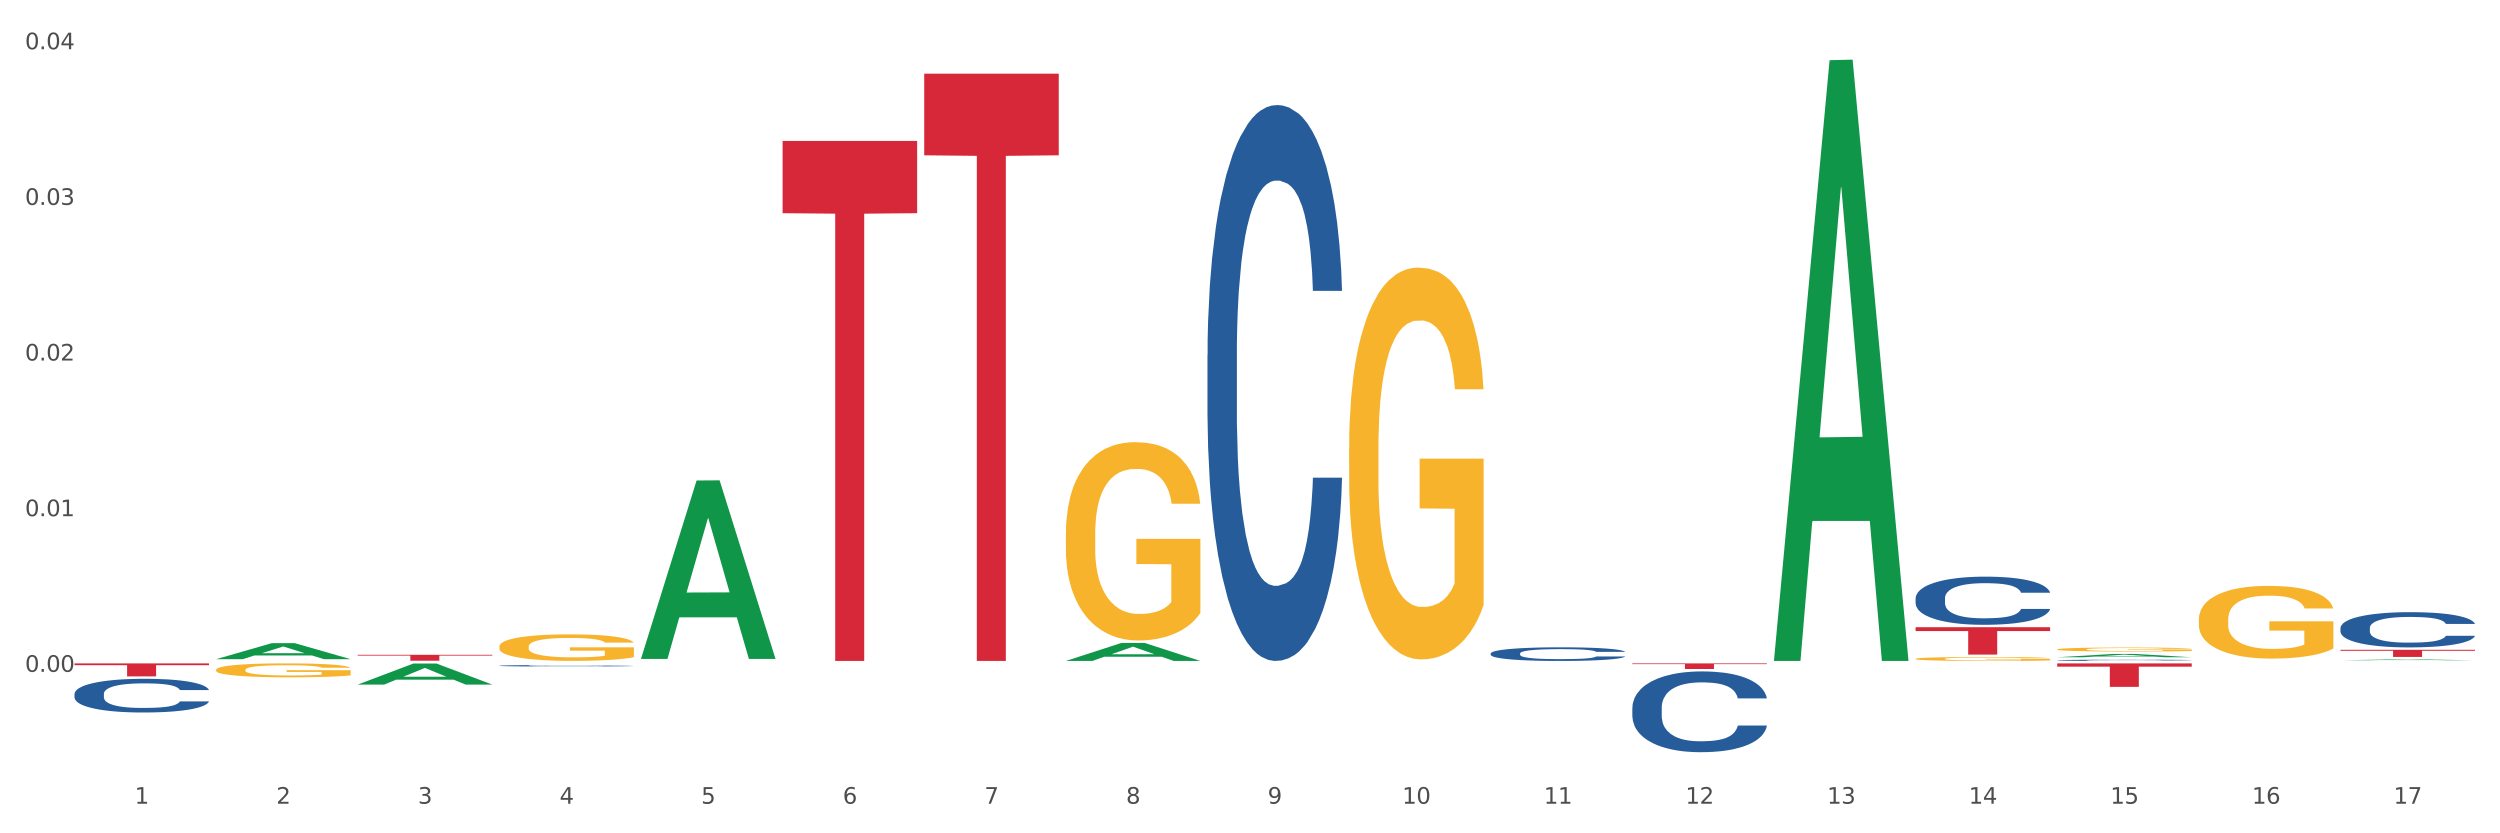<?xml version="1.0" encoding="utf-8" standalone="no"?>
<!DOCTYPE svg PUBLIC "-//W3C//DTD SVG 1.1//EN"
  "http://www.w3.org/Graphics/SVG/1.1/DTD/svg11.dtd">
<svg xmlns:xlink="http://www.w3.org/1999/xlink" width="1080pt" height="360pt" viewBox="0 0 1080 360" xmlns="http://www.w3.org/2000/svg" version="1.1">
 <rect x="0" y="0" width="1080" height="360" fill="#333333" stroke="none"/>
 <defs>
  <style type="text/css">*{stroke-linejoin: round; stroke-linecap: butt}</style>
 </defs>
 <g id="figure_1">
  <g id="patch_1">
   <path d="M 0 360 
L 1080 360 
L 1080 0 
L 0 0 
z
" style="fill: #ffffff; stroke: #ffffff; stroke-linejoin: miter"/>
  </g>
  <g id="axes_1">
   <g id="matplotlib.axis_1">
    <g id="xtick_1">
     <g id="text_1">
      <!-- 1 -->
      <g style="fill: #4d4d4d" transform="translate(58.182 347.204) scale(0.096 -0.096)">
       <defs>
        <path id="DejaVuSans-31" d="M 794 531 
L 1825 531 
L 1825 4091 
L 703 3866 
L 703 4441 
L 1819 4666 
L 2450 4666 
L 2450 531 
L 3481 531 
L 3481 0 
L 794 0 
L 794 531 
z
" transform="scale(0.016)"/>
       </defs>
       <use xlink:href="#DejaVuSans-31"/>
      </g>
     </g>
    </g>
    <g id="xtick_2">
     <g id="text_2">
      <!-- 2 -->
      <g style="fill: #4d4d4d" transform="translate(119.364 347.204) scale(0.096 -0.096)">
       <defs>
        <path id="DejaVuSans-32" d="M 1228 531 
L 3431 531 
L 3431 0 
L 469 0 
L 469 531 
Q 828 903 1448 1529 
Q 2069 2156 2228 2338 
Q 2531 2678 2651 2914 
Q 2772 3150 2772 3378 
Q 2772 3750 2511 3984 
Q 2250 4219 1831 4219 
Q 1534 4219 1204 4116 
Q 875 4013 500 3803 
L 500 4441 
Q 881 4594 1212 4672 
Q 1544 4750 1819 4750 
Q 2544 4750 2975 4387 
Q 3406 4025 3406 3419 
Q 3406 3131 3298 2873 
Q 3191 2616 2906 2266 
Q 2828 2175 2409 1742 
Q 1991 1309 1228 531 
z
" transform="scale(0.016)"/>
       </defs>
       <use xlink:href="#DejaVuSans-32"/>
      </g>
     </g>
    </g>
    <g id="xtick_3">
     <g id="text_3">
      <!-- 3 -->
      <g style="fill: #4d4d4d" transform="translate(180.545 347.204) scale(0.096 -0.096)">
       <defs>
        <path id="DejaVuSans-33" d="M 2597 2516 
Q 3050 2419 3304 2112 
Q 3559 1806 3559 1356 
Q 3559 666 3084 287 
Q 2609 -91 1734 -91 
Q 1441 -91 1130 -33 
Q 819 25 488 141 
L 488 750 
Q 750 597 1062 519 
Q 1375 441 1716 441 
Q 2309 441 2620 675 
Q 2931 909 2931 1356 
Q 2931 1769 2642 2001 
Q 2353 2234 1838 2234 
L 1294 2234 
L 1294 2753 
L 1863 2753 
Q 2328 2753 2575 2939 
Q 2822 3125 2822 3475 
Q 2822 3834 2567 4026 
Q 2313 4219 1838 4219 
Q 1578 4219 1281 4162 
Q 984 4106 628 3988 
L 628 4550 
Q 988 4650 1302 4700 
Q 1616 4750 1894 4750 
Q 2613 4750 3031 4423 
Q 3450 4097 3450 3541 
Q 3450 3153 3228 2886 
Q 3006 2619 2597 2516 
z
" transform="scale(0.016)"/>
       </defs>
       <use xlink:href="#DejaVuSans-33"/>
      </g>
     </g>
    </g>
    <g id="xtick_4">
     <g id="text_4">
      <!-- 4 -->
      <g style="fill: #4d4d4d" transform="translate(241.726 347.204) scale(0.096 -0.096)">
       <defs>
        <path id="DejaVuSans-34" d="M 2419 4116 
L 825 1625 
L 2419 1625 
L 2419 4116 
z
M 2253 4666 
L 3047 4666 
L 3047 1625 
L 3713 1625 
L 3713 1100 
L 3047 1100 
L 3047 0 
L 2419 0 
L 2419 1100 
L 313 1100 
L 313 1709 
L 2253 4666 
z
" transform="scale(0.016)"/>
       </defs>
       <use xlink:href="#DejaVuSans-34"/>
      </g>
     </g>
    </g>
    <g id="xtick_5">
     <g id="text_5">
      <!-- 5 -->
      <g style="fill: #4d4d4d" transform="translate(302.908 347.204) scale(0.096 -0.096)">
       <defs>
        <path id="DejaVuSans-35" d="M 691 4666 
L 3169 4666 
L 3169 4134 
L 1269 4134 
L 1269 2991 
Q 1406 3038 1543 3061 
Q 1681 3084 1819 3084 
Q 2600 3084 3056 2656 
Q 3513 2228 3513 1497 
Q 3513 744 3044 326 
Q 2575 -91 1722 -91 
Q 1428 -91 1123 -41 
Q 819 9 494 109 
L 494 744 
Q 775 591 1075 516 
Q 1375 441 1709 441 
Q 2250 441 2565 725 
Q 2881 1009 2881 1497 
Q 2881 1984 2565 2268 
Q 2250 2553 1709 2553 
Q 1456 2553 1204 2497 
Q 953 2441 691 2322 
L 691 4666 
z
" transform="scale(0.016)"/>
       </defs>
       <use xlink:href="#DejaVuSans-35"/>
      </g>
     </g>
    </g>
    <g id="xtick_6">
     <g id="text_6">
      <!-- 6 -->
      <g style="fill: #4d4d4d" transform="translate(364.089 347.204) scale(0.096 -0.096)">
       <defs>
        <path id="DejaVuSans-36" d="M 2113 2584 
Q 1688 2584 1439 2293 
Q 1191 2003 1191 1497 
Q 1191 994 1439 701 
Q 1688 409 2113 409 
Q 2538 409 2786 701 
Q 3034 994 3034 1497 
Q 3034 2003 2786 2293 
Q 2538 2584 2113 2584 
z
M 3366 4563 
L 3366 3988 
Q 3128 4100 2886 4159 
Q 2644 4219 2406 4219 
Q 1781 4219 1451 3797 
Q 1122 3375 1075 2522 
Q 1259 2794 1537 2939 
Q 1816 3084 2150 3084 
Q 2853 3084 3261 2657 
Q 3669 2231 3669 1497 
Q 3669 778 3244 343 
Q 2819 -91 2113 -91 
Q 1303 -91 875 529 
Q 447 1150 447 2328 
Q 447 3434 972 4092 
Q 1497 4750 2381 4750 
Q 2619 4750 2861 4703 
Q 3103 4656 3366 4563 
z
" transform="scale(0.016)"/>
       </defs>
       <use xlink:href="#DejaVuSans-36"/>
      </g>
     </g>
    </g>
    <g id="xtick_7">
     <g id="text_7">
      <!-- 7 -->
      <g style="fill: #4d4d4d" transform="translate(425.271 347.204) scale(0.096 -0.096)">
       <defs>
        <path id="DejaVuSans-37" d="M 525 4666 
L 3525 4666 
L 3525 4397 
L 1831 0 
L 1172 0 
L 2766 4134 
L 525 4134 
L 525 4666 
z
" transform="scale(0.016)"/>
       </defs>
       <use xlink:href="#DejaVuSans-37"/>
      </g>
     </g>
    </g>
    <g id="xtick_8">
     <g id="text_8">
      <!-- 8 -->
      <g style="fill: #4d4d4d" transform="translate(486.452 347.204) scale(0.096 -0.096)">
       <defs>
        <path id="DejaVuSans-38" d="M 2034 2216 
Q 1584 2216 1326 1975 
Q 1069 1734 1069 1313 
Q 1069 891 1326 650 
Q 1584 409 2034 409 
Q 2484 409 2743 651 
Q 3003 894 3003 1313 
Q 3003 1734 2745 1975 
Q 2488 2216 2034 2216 
z
M 1403 2484 
Q 997 2584 770 2862 
Q 544 3141 544 3541 
Q 544 4100 942 4425 
Q 1341 4750 2034 4750 
Q 2731 4750 3128 4425 
Q 3525 4100 3525 3541 
Q 3525 3141 3298 2862 
Q 3072 2584 2669 2484 
Q 3125 2378 3379 2068 
Q 3634 1759 3634 1313 
Q 3634 634 3220 271 
Q 2806 -91 2034 -91 
Q 1263 -91 848 271 
Q 434 634 434 1313 
Q 434 1759 690 2068 
Q 947 2378 1403 2484 
z
M 1172 3481 
Q 1172 3119 1398 2916 
Q 1625 2713 2034 2713 
Q 2441 2713 2670 2916 
Q 2900 3119 2900 3481 
Q 2900 3844 2670 4047 
Q 2441 4250 2034 4250 
Q 1625 4250 1398 4047 
Q 1172 3844 1172 3481 
z
" transform="scale(0.016)"/>
       </defs>
       <use xlink:href="#DejaVuSans-38"/>
      </g>
     </g>
    </g>
    <g id="xtick_9">
     <g id="text_9">
      <!-- 9 -->
      <g style="fill: #4d4d4d" transform="translate(547.634 347.204) scale(0.096 -0.096)">
       <defs>
        <path id="DejaVuSans-39" d="M 703 97 
L 703 672 
Q 941 559 1184 500 
Q 1428 441 1663 441 
Q 2288 441 2617 861 
Q 2947 1281 2994 2138 
Q 2813 1869 2534 1725 
Q 2256 1581 1919 1581 
Q 1219 1581 811 2004 
Q 403 2428 403 3163 
Q 403 3881 828 4315 
Q 1253 4750 1959 4750 
Q 2769 4750 3195 4129 
Q 3622 3509 3622 2328 
Q 3622 1225 3098 567 
Q 2575 -91 1691 -91 
Q 1453 -91 1209 -44 
Q 966 3 703 97 
z
M 1959 2075 
Q 2384 2075 2632 2365 
Q 2881 2656 2881 3163 
Q 2881 3666 2632 3958 
Q 2384 4250 1959 4250 
Q 1534 4250 1286 3958 
Q 1038 3666 1038 3163 
Q 1038 2656 1286 2365 
Q 1534 2075 1959 2075 
z
" transform="scale(0.016)"/>
       </defs>
       <use xlink:href="#DejaVuSans-39"/>
      </g>
     </g>
    </g>
    <g id="xtick_10">
     <g id="text_10">
      <!-- 10 -->
      <g style="fill: #4d4d4d" transform="translate(605.761 347.204) scale(0.096 -0.096)">
       <defs>
        <path id="DejaVuSans-30" d="M 2034 4250 
Q 1547 4250 1301 3770 
Q 1056 3291 1056 2328 
Q 1056 1369 1301 889 
Q 1547 409 2034 409 
Q 2525 409 2770 889 
Q 3016 1369 3016 2328 
Q 3016 3291 2770 3770 
Q 2525 4250 2034 4250 
z
M 2034 4750 
Q 2819 4750 3233 4129 
Q 3647 3509 3647 2328 
Q 3647 1150 3233 529 
Q 2819 -91 2034 -91 
Q 1250 -91 836 529 
Q 422 1150 422 2328 
Q 422 3509 836 4129 
Q 1250 4750 2034 4750 
z
" transform="scale(0.016)"/>
       </defs>
       <use xlink:href="#DejaVuSans-31"/>
       <use xlink:href="#DejaVuSans-30" transform="translate(63.623 0)"/>
      </g>
     </g>
    </g>
    <g id="xtick_11">
     <g id="text_11">
      <!-- 11 -->
      <g style="fill: #4d4d4d" transform="translate(666.942 347.204) scale(0.096 -0.096)">
       <use xlink:href="#DejaVuSans-31"/>
       <use xlink:href="#DejaVuSans-31" transform="translate(63.623 0)"/>
      </g>
     </g>
    </g>
    <g id="xtick_12">
     <g id="text_12">
      <!-- 12 -->
      <g style="fill: #4d4d4d" transform="translate(728.124 347.204) scale(0.096 -0.096)">
       <use xlink:href="#DejaVuSans-31"/>
       <use xlink:href="#DejaVuSans-32" transform="translate(63.623 0)"/>
      </g>
     </g>
    </g>
    <g id="xtick_13">
     <g id="text_13">
      <!-- 13 -->
      <g style="fill: #4d4d4d" transform="translate(789.305 347.204) scale(0.096 -0.096)">
       <use xlink:href="#DejaVuSans-31"/>
       <use xlink:href="#DejaVuSans-33" transform="translate(63.623 0)"/>
      </g>
     </g>
    </g>
    <g id="xtick_14">
     <g id="text_14">
      <!-- 14 -->
      <g style="fill: #4d4d4d" transform="translate(850.487 347.204) scale(0.096 -0.096)">
       <use xlink:href="#DejaVuSans-31"/>
       <use xlink:href="#DejaVuSans-34" transform="translate(63.623 0)"/>
      </g>
     </g>
    </g>
    <g id="xtick_15">
     <g id="text_15">
      <!-- 15 -->
      <g style="fill: #4d4d4d" transform="translate(911.668 347.204) scale(0.096 -0.096)">
       <use xlink:href="#DejaVuSans-31"/>
       <use xlink:href="#DejaVuSans-35" transform="translate(63.623 0)"/>
      </g>
     </g>
    </g>
    <g id="xtick_16">
     <g id="text_16">
      <!-- 16 -->
      <g style="fill: #4d4d4d" transform="translate(972.849 347.204) scale(0.096 -0.096)">
       <use xlink:href="#DejaVuSans-31"/>
       <use xlink:href="#DejaVuSans-36" transform="translate(63.623 0)"/>
      </g>
     </g>
    </g>
    <g id="xtick_17">
     <g id="text_17">
      <!-- 17 -->
      <g style="fill: #4d4d4d" transform="translate(1034.031 347.204) scale(0.096 -0.096)">
       <use xlink:href="#DejaVuSans-31"/>
       <use xlink:href="#DejaVuSans-37" transform="translate(63.623 0)"/>
      </g>
     </g>
    </g>
    <g id="xtick_18"/>
    <g id="xtick_19"/>
    <g id="xtick_20"/>
    <g id="xtick_21"/>
    <g id="xtick_22"/>
    <g id="xtick_23"/>
    <g id="xtick_24"/>
    <g id="xtick_25"/>
    <g id="xtick_26"/>
    <g id="xtick_27"/>
    <g id="xtick_28"/>
    <g id="xtick_29"/>
    <g id="xtick_30"/>
    <g id="xtick_31"/>
    <g id="xtick_32"/>
    <g id="xtick_33"/>
   </g>
   <g id="matplotlib.axis_2">
    <g id="ytick_1">
     <g id="text_18">
      <!-- 0.00 -->
      <g style="fill: #4d4d4d" transform="translate(10.8 290.226) scale(0.096 -0.096)">
       <defs>
        <path id="DejaVuSans-2e" d="M 684 794 
L 1344 794 
L 1344 0 
L 684 0 
L 684 794 
z
" transform="scale(0.016)"/>
       </defs>
       <use xlink:href="#DejaVuSans-30"/>
       <use xlink:href="#DejaVuSans-2e" transform="translate(63.623 0)"/>
       <use xlink:href="#DejaVuSans-30" transform="translate(95.41 0)"/>
       <use xlink:href="#DejaVuSans-30" transform="translate(159.033 0)"/>
      </g>
     </g>
    </g>
    <g id="ytick_2">
     <g id="text_19">
      <!-- 0.01 -->
      <g style="fill: #4d4d4d" transform="translate(10.8 222.99) scale(0.096 -0.096)">
       <use xlink:href="#DejaVuSans-30"/>
       <use xlink:href="#DejaVuSans-2e" transform="translate(63.623 0)"/>
       <use xlink:href="#DejaVuSans-30" transform="translate(95.41 0)"/>
       <use xlink:href="#DejaVuSans-31" transform="translate(159.033 0)"/>
      </g>
     </g>
    </g>
    <g id="ytick_3">
     <g id="text_20">
      <!-- 0.02 -->
      <g style="fill: #4d4d4d" transform="translate(10.8 155.754) scale(0.096 -0.096)">
       <use xlink:href="#DejaVuSans-30"/>
       <use xlink:href="#DejaVuSans-2e" transform="translate(63.623 0)"/>
       <use xlink:href="#DejaVuSans-30" transform="translate(95.41 0)"/>
       <use xlink:href="#DejaVuSans-32" transform="translate(159.033 0)"/>
      </g>
     </g>
    </g>
    <g id="ytick_4">
     <g id="text_21">
      <!-- 0.03 -->
      <g style="fill: #4d4d4d" transform="translate(10.8 88.518) scale(0.096 -0.096)">
       <use xlink:href="#DejaVuSans-30"/>
       <use xlink:href="#DejaVuSans-2e" transform="translate(63.623 0)"/>
       <use xlink:href="#DejaVuSans-30" transform="translate(95.41 0)"/>
       <use xlink:href="#DejaVuSans-33" transform="translate(159.033 0)"/>
      </g>
     </g>
    </g>
    <g id="ytick_5">
     <g id="text_22">
      <!-- 0.04 -->
      <g style="fill: #4d4d4d" transform="translate(10.8 21.282) scale(0.096 -0.096)">
       <use xlink:href="#DejaVuSans-30"/>
       <use xlink:href="#DejaVuSans-2e" transform="translate(63.623 0)"/>
       <use xlink:href="#DejaVuSans-30" transform="translate(95.41 0)"/>
       <use xlink:href="#DejaVuSans-34" transform="translate(159.033 0)"/>
      </g>
     </g>
    </g>
    <g id="ytick_6"/>
    <g id="ytick_7"/>
    <g id="ytick_8"/>
    <g id="ytick_9"/>
    <g id="ytick_10"/>
   </g>
   <g id="PolyCollection_1">
    <path d="M 93.356 284.758 
L 93.416 284.751 
L 117.384 277.847 
L 127.331 277.841 
L 151.479 284.771 
L 139.974 284.771 
L 134.761 283.157 
L 110.014 283.157 
L 109.834 283.183 
L 104.801 284.771 
L 93.356 284.771 
L 93.356 284.758 
L 113.13 282.194 
L 131.645 282.187 
L 122.478 279.318 
L 122.358 279.305 
L 122.238 279.324 
L 113.07 282.187 
L 113.13 282.194 
L 93.356 284.758 
z
" clip-path="url(#p0ecbbf6814)" style="fill: #109648"/>
    <path d="M 154.538 295.727 
L 154.598 295.719 
L 178.566 286.643 
L 188.512 286.634 
L 212.66 295.744 
L 201.156 295.744 
L 195.943 293.623 
L 171.196 293.623 
L 171.016 293.657 
L 165.983 295.744 
L 154.538 295.744 
L 154.538 295.727 
L 174.311 292.357 
L 192.827 292.348 
L 183.659 288.576 
L 183.539 288.559 
L 183.419 288.585 
L 174.251 292.348 
L 174.311 292.357 
L 154.538 295.727 
z
" clip-path="url(#p0ecbbf6814)" style="fill: #109648"/>
    <path d="M 93.356 289.363 
L 93.425 289.358 
L 93.425 289.16 
L 93.562 288.989 
L 94.248 288.576 
L 95.278 288.235 
L 96.033 288.053 
L 96.787 287.905 
L 97.68 287.756 
L 98.778 287.602 
L 100.768 287.377 
L 102.003 287.261 
L 103.512 287.14 
L 106.257 286.964 
L 108.247 286.865 
L 110.306 286.782 
L 113.668 286.683 
L 115.864 286.639 
L 118.197 286.606 
L 121.011 286.584 
L 123.138 286.579 
L 127.804 286.595 
L 131.784 286.645 
L 133.706 286.683 
L 136.176 286.749 
L 137.48 286.793 
L 139.607 286.881 
L 141.803 286.997 
L 143.313 287.096 
L 145.577 287.283 
L 147.293 287.47 
L 148.871 287.701 
L 149.695 287.861 
L 150.312 288.009 
L 150.861 288.18 
L 151.41 288.45 
L 139.058 288.45 
L 138.578 288.257 
L 137.823 288.075 
L 136.725 287.899 
L 135.764 287.789 
L 134.118 287.652 
L 132.608 287.564 
L 131.03 287.498 
L 129.108 287.443 
L 127.599 287.415 
L 125.471 287.393 
L 121.285 287.399 
L 118.472 287.443 
L 116.55 287.498 
L 115.315 287.547 
L 114.217 287.602 
L 112.982 287.679 
L 111.541 287.795 
L 110.512 287.899 
L 109.482 288.031 
L 108.659 288.163 
L 107.904 288.318 
L 107.287 288.483 
L 106.806 288.653 
L 106.394 288.862 
L 106.051 289.209 
L 106.051 289.963 
L 106.189 290.134 
L 106.532 290.359 
L 106.943 290.53 
L 107.63 290.733 
L 108.247 290.871 
L 109.414 291.069 
L 110.718 291.234 
L 111.747 291.339 
L 112.776 291.427 
L 114.56 291.548 
L 116.55 291.647 
L 118.266 291.708 
L 120.599 291.763 
L 122.177 291.785 
L 123.55 291.796 
L 126.912 291.796 
L 129.314 291.779 
L 131.99 291.741 
L 134.049 291.691 
L 135.764 291.631 
L 137.686 291.531 
L 138.921 291.438 
L 138.921 290.288 
L 123.824 290.282 
L 123.824 289.517 
L 151.479 289.517 
L 151.479 291.763 
L 150.312 291.878 
L 149.008 291.983 
L 147.636 292.076 
L 145.577 292.192 
L 143.107 292.302 
L 140.911 292.379 
L 138.578 292.445 
L 135.833 292.506 
L 132.265 292.561 
L 130.069 292.583 
L 127.324 292.599 
L 124.099 292.605 
L 121.285 292.594 
L 118.54 292.566 
L 115.658 292.517 
L 112.845 292.445 
L 110.718 292.373 
L 108.59 292.285 
L 106.326 292.17 
L 104.542 292.06 
L 103.169 291.961 
L 101.66 291.834 
L 100.013 291.669 
L 98.778 291.52 
L 97.68 291.366 
L 96.513 291.168 
L 95.69 290.998 
L 94.866 290.783 
L 94.386 290.623 
L 93.837 290.376 
L 93.425 290.029 
L 93.356 289.363 
z
" clip-path="url(#p0ecbbf6814)" style="fill: #f7b32b"/>
    <path d="M 888.715 280.534 
L 888.783 280.532 
L 888.783 280.476 
L 888.921 280.427 
L 889.607 280.309 
L 890.636 280.212 
L 891.391 280.16 
L 892.146 280.117 
L 893.038 280.075 
L 894.136 280.031 
L 896.126 279.966 
L 897.361 279.933 
L 898.871 279.899 
L 901.616 279.848 
L 903.606 279.82 
L 905.664 279.797 
L 909.027 279.768 
L 911.223 279.756 
L 913.556 279.746 
L 916.369 279.74 
L 918.497 279.738 
L 923.163 279.743 
L 927.143 279.757 
L 929.064 279.768 
L 931.535 279.787 
L 932.838 279.8 
L 934.966 279.825 
L 937.162 279.858 
L 938.671 279.886 
L 940.936 279.94 
L 942.651 279.993 
L 944.23 280.059 
L 945.053 280.105 
L 945.671 280.147 
L 946.22 280.196 
L 946.769 280.273 
L 934.417 280.273 
L 933.936 280.218 
L 933.182 280.166 
L 932.084 280.116 
L 931.123 280.084 
L 929.476 280.045 
L 927.966 280.02 
L 926.388 280.001 
L 924.467 279.985 
L 922.957 279.977 
L 920.83 279.971 
L 916.644 279.973 
L 913.83 279.985 
L 911.909 280.001 
L 910.674 280.015 
L 909.576 280.031 
L 908.341 280.053 
L 906.899 280.086 
L 905.87 280.116 
L 904.841 280.153 
L 904.017 280.191 
L 903.263 280.235 
L 902.645 280.282 
L 902.165 280.331 
L 901.753 280.391 
L 901.41 280.49 
L 901.41 280.705 
L 901.547 280.754 
L 901.89 280.818 
L 902.302 280.867 
L 902.988 280.925 
L 903.606 280.965 
L 904.772 281.021 
L 906.076 281.068 
L 907.105 281.098 
L 908.135 281.123 
L 909.919 281.158 
L 911.909 281.186 
L 913.624 281.203 
L 915.958 281.219 
L 917.536 281.225 
L 918.908 281.229 
L 922.271 281.229 
L 924.672 281.224 
L 927.349 281.213 
L 929.407 281.199 
L 931.123 281.181 
L 933.044 281.153 
L 934.279 281.126 
L 934.279 280.798 
L 919.183 280.796 
L 919.183 280.578 
L 946.837 280.578 
L 946.837 281.219 
L 945.671 281.252 
L 944.367 281.282 
L 942.994 281.309 
L 940.936 281.342 
L 938.465 281.373 
L 936.269 281.395 
L 933.936 281.414 
L 931.191 281.431 
L 927.623 281.447 
L 925.427 281.453 
L 922.682 281.458 
L 919.457 281.46 
L 916.644 281.457 
L 913.899 281.449 
L 911.017 281.435 
L 908.203 281.414 
L 906.076 281.394 
L 903.949 281.369 
L 901.684 281.335 
L 899.9 281.304 
L 898.528 281.276 
L 897.018 281.24 
L 895.371 281.192 
L 894.136 281.15 
L 893.038 281.106 
L 891.871 281.049 
L 891.048 281.001 
L 890.224 280.939 
L 889.744 280.894 
L 889.195 280.823 
L 888.783 280.724 
L 888.715 280.534 
z
" clip-path="url(#p0ecbbf6814)" style="fill: #f7b32b"/>
    <path d="M 827.533 284.62 
L 827.602 284.618 
L 827.602 284.562 
L 827.739 284.514 
L 828.425 284.397 
L 829.455 284.301 
L 830.21 284.25 
L 830.964 284.208 
L 831.857 284.166 
L 832.954 284.122 
L 834.945 284.059 
L 836.18 284.026 
L 837.689 283.992 
L 840.434 283.942 
L 842.424 283.914 
L 844.483 283.891 
L 847.845 283.863 
L 850.041 283.85 
L 852.374 283.841 
L 855.188 283.835 
L 857.315 283.833 
L 861.981 283.838 
L 865.961 283.852 
L 867.883 283.863 
L 870.353 283.881 
L 871.657 283.894 
L 873.784 283.919 
L 875.98 283.951 
L 877.49 283.979 
L 879.754 284.032 
L 881.47 284.085 
L 883.048 284.15 
L 883.872 284.195 
L 884.489 284.237 
L 885.038 284.285 
L 885.587 284.362 
L 873.235 284.362 
L 872.755 284.307 
L 872 284.256 
L 870.902 284.206 
L 869.941 284.175 
L 868.295 284.136 
L 866.785 284.111 
L 865.207 284.093 
L 863.285 284.077 
L 861.775 284.069 
L 859.648 284.063 
L 855.462 284.065 
L 852.649 284.077 
L 850.727 284.093 
L 849.492 284.107 
L 848.394 284.122 
L 847.159 284.144 
L 845.718 284.177 
L 844.689 284.206 
L 843.659 284.243 
L 842.836 284.281 
L 842.081 284.324 
L 841.464 284.371 
L 840.983 284.419 
L 840.571 284.478 
L 840.228 284.576 
L 840.228 284.789 
L 840.366 284.837 
L 840.709 284.901 
L 841.12 284.949 
L 841.807 285.007 
L 842.424 285.046 
L 843.591 285.102 
L 844.895 285.148 
L 845.924 285.178 
L 846.953 285.203 
L 848.737 285.237 
L 850.727 285.265 
L 852.443 285.282 
L 854.776 285.297 
L 856.354 285.304 
L 857.727 285.307 
L 861.089 285.307 
L 863.491 285.302 
L 866.167 285.291 
L 868.226 285.277 
L 869.941 285.26 
L 871.863 285.232 
L 873.098 285.206 
L 873.098 284.881 
L 858.001 284.879 
L 858.001 284.663 
L 885.656 284.663 
L 885.656 285.297 
L 884.489 285.33 
L 883.185 285.36 
L 881.813 285.386 
L 879.754 285.419 
L 877.284 285.45 
L 875.088 285.472 
L 872.755 285.49 
L 870.01 285.507 
L 866.442 285.523 
L 864.246 285.529 
L 861.501 285.534 
L 858.276 285.535 
L 855.462 285.532 
L 852.717 285.524 
L 849.835 285.51 
L 847.022 285.49 
L 844.895 285.47 
L 842.767 285.445 
L 840.503 285.412 
L 838.719 285.381 
L 837.346 285.353 
L 835.837 285.318 
L 834.19 285.271 
L 832.954 285.229 
L 831.857 285.186 
L 830.69 285.13 
L 829.867 285.081 
L 829.043 285.021 
L 828.563 284.976 
L 828.014 284.906 
L 827.602 284.808 
L 827.533 284.62 
z
" clip-path="url(#p0ecbbf6814)" style="fill: #f7b32b"/>
    <path d="M 215.719 279.344 
L 215.788 279.334 
L 215.788 278.957 
L 215.925 278.633 
L 216.611 277.849 
L 217.641 277.201 
L 218.395 276.856 
L 219.15 276.573 
L 220.042 276.291 
L 221.14 275.998 
L 223.13 275.569 
L 224.366 275.35 
L 225.875 275.12 
L 228.62 274.785 
L 230.61 274.597 
L 232.669 274.44 
L 236.031 274.252 
L 238.227 274.168 
L 240.56 274.105 
L 243.374 274.064 
L 245.501 274.053 
L 250.167 274.085 
L 254.147 274.179 
L 256.069 274.252 
L 258.539 274.377 
L 259.843 274.461 
L 261.97 274.628 
L 264.166 274.848 
L 265.676 275.036 
L 267.94 275.392 
L 269.656 275.747 
L 271.234 276.186 
L 272.057 276.49 
L 272.675 276.772 
L 273.224 277.096 
L 273.773 277.609 
L 261.421 277.609 
L 260.941 277.243 
L 260.186 276.897 
L 259.088 276.563 
L 258.127 276.354 
L 256.48 276.092 
L 254.971 275.925 
L 253.392 275.799 
L 251.471 275.695 
L 249.961 275.643 
L 247.834 275.601 
L 243.648 275.611 
L 240.835 275.695 
L 238.913 275.799 
L 237.678 275.894 
L 236.58 275.998 
L 235.345 276.145 
L 233.904 276.364 
L 232.875 276.563 
L 231.845 276.814 
L 231.022 277.065 
L 230.267 277.358 
L 229.649 277.671 
L 229.169 277.995 
L 228.757 278.393 
L 228.414 279.052 
L 228.414 280.484 
L 228.551 280.808 
L 228.895 281.237 
L 229.306 281.561 
L 229.993 281.948 
L 230.61 282.21 
L 231.777 282.586 
L 233.08 282.9 
L 234.11 283.098 
L 235.139 283.266 
L 236.923 283.496 
L 238.913 283.684 
L 240.629 283.799 
L 242.962 283.904 
L 244.54 283.945 
L 245.913 283.966 
L 249.275 283.966 
L 251.677 283.935 
L 254.353 283.862 
L 256.412 283.768 
L 258.127 283.653 
L 260.049 283.464 
L 261.284 283.287 
L 261.284 281.101 
L 246.187 281.091 
L 246.187 279.637 
L 273.842 279.637 
L 273.842 283.904 
L 272.675 284.123 
L 271.371 284.322 
L 269.999 284.5 
L 267.94 284.719 
L 265.47 284.928 
L 263.274 285.075 
L 260.941 285.2 
L 258.196 285.315 
L 254.628 285.42 
L 252.432 285.462 
L 249.687 285.493 
L 246.462 285.503 
L 243.648 285.483 
L 240.903 285.43 
L 238.021 285.336 
L 235.208 285.2 
L 233.08 285.064 
L 230.953 284.897 
L 228.689 284.677 
L 226.905 284.468 
L 225.532 284.28 
L 224.022 284.039 
L 222.376 283.726 
L 221.14 283.443 
L 220.042 283.151 
L 218.876 282.774 
L 218.052 282.45 
L 217.229 282.042 
L 216.749 281.739 
L 216.2 281.268 
L 215.788 280.61 
L 215.719 279.344 
z
" clip-path="url(#p0ecbbf6814)" style="fill: #f7b32b"/>
    <path d="M 460.445 230.606 
L 460.514 230.528 
L 460.514 227.711 
L 460.651 225.286 
L 461.337 219.417 
L 462.366 214.566 
L 463.121 211.984 
L 463.876 209.871 
L 464.768 207.759 
L 465.866 205.568 
L 467.856 202.36 
L 469.091 200.717 
L 470.601 198.995 
L 473.346 196.491 
L 475.336 195.083 
L 477.394 193.909 
L 480.757 192.501 
L 482.953 191.875 
L 485.286 191.405 
L 488.099 191.093 
L 490.227 191.014 
L 494.893 191.249 
L 498.873 191.953 
L 500.794 192.501 
L 503.265 193.44 
L 504.568 194.066 
L 506.696 195.318 
L 508.892 196.961 
L 510.401 198.369 
L 512.666 201.03 
L 514.381 203.69 
L 515.96 206.976 
L 516.783 209.245 
L 517.401 211.358 
L 517.95 213.784 
L 518.499 217.618 
L 506.147 217.618 
L 505.666 214.879 
L 504.912 212.297 
L 503.814 209.793 
L 502.853 208.228 
L 501.206 206.272 
L 499.696 205.02 
L 498.118 204.081 
L 496.197 203.299 
L 494.687 202.908 
L 492.56 202.595 
L 488.374 202.673 
L 485.56 203.299 
L 483.639 204.081 
L 482.404 204.785 
L 481.306 205.568 
L 480.071 206.663 
L 478.63 208.306 
L 477.6 209.793 
L 476.571 211.671 
L 475.747 213.549 
L 474.993 215.74 
L 474.375 218.087 
L 473.895 220.513 
L 473.483 223.486 
L 473.14 228.415 
L 473.14 239.135 
L 473.277 241.561 
L 473.62 244.769 
L 474.032 247.194 
L 474.718 250.089 
L 475.336 252.046 
L 476.502 254.862 
L 477.806 257.21 
L 478.835 258.696 
L 479.865 259.948 
L 481.649 261.67 
L 483.639 263.078 
L 485.354 263.939 
L 487.688 264.721 
L 489.266 265.034 
L 490.638 265.191 
L 494.001 265.191 
L 496.403 264.956 
L 499.079 264.408 
L 501.137 263.704 
L 502.853 262.843 
L 504.774 261.435 
L 506.01 260.105 
L 506.01 243.752 
L 490.913 243.673 
L 490.913 232.797 
L 518.567 232.797 
L 518.567 264.721 
L 517.401 266.364 
L 516.097 267.851 
L 514.724 269.181 
L 512.666 270.824 
L 510.195 272.389 
L 508 273.485 
L 505.666 274.424 
L 502.922 275.284 
L 499.353 276.067 
L 497.157 276.38 
L 494.413 276.615 
L 491.187 276.693 
L 488.374 276.536 
L 485.629 276.145 
L 482.747 275.441 
L 479.933 274.424 
L 477.806 273.406 
L 475.679 272.155 
L 473.414 270.511 
L 471.63 268.946 
L 470.258 267.538 
L 468.748 265.738 
L 467.101 263.391 
L 465.866 261.278 
L 464.768 259.088 
L 463.601 256.271 
L 462.778 253.845 
L 461.955 250.794 
L 461.474 248.524 
L 460.925 245.003 
L 460.514 240.074 
L 460.445 230.606 
z
" clip-path="url(#p0ecbbf6814)" style="fill: #f7b32b"/>
    <path d="M 949.896 267.619 
L 949.965 267.59 
L 949.965 266.557 
L 950.102 265.668 
L 950.788 263.516 
L 951.818 261.737 
L 952.572 260.791 
L 953.327 260.016 
L 954.219 259.241 
L 955.317 258.438 
L 957.307 257.262 
L 958.543 256.659 
L 960.052 256.028 
L 962.797 255.11 
L 964.787 254.593 
L 966.846 254.163 
L 970.208 253.646 
L 972.404 253.417 
L 974.737 253.245 
L 977.551 253.13 
L 979.678 253.101 
L 984.344 253.187 
L 988.324 253.446 
L 990.246 253.646 
L 992.716 253.991 
L 994.02 254.22 
L 996.147 254.679 
L 998.343 255.282 
L 999.853 255.798 
L 1002.117 256.774 
L 1003.833 257.749 
L 1005.411 258.954 
L 1006.234 259.786 
L 1006.852 260.561 
L 1007.401 261.45 
L 1007.95 262.856 
L 995.598 262.856 
L 995.118 261.852 
L 994.363 260.905 
L 993.265 259.987 
L 992.304 259.413 
L 990.657 258.696 
L 989.148 258.237 
L 987.569 257.893 
L 985.648 257.606 
L 984.138 257.462 
L 982.011 257.348 
L 977.825 257.376 
L 975.012 257.606 
L 973.09 257.893 
L 971.855 258.151 
L 970.757 258.438 
L 969.522 258.84 
L 968.081 259.442 
L 967.052 259.987 
L 966.022 260.676 
L 965.199 261.364 
L 964.444 262.168 
L 963.826 263.028 
L 963.346 263.918 
L 962.934 265.008 
L 962.591 266.816 
L 962.591 270.746 
L 962.728 271.636 
L 963.072 272.812 
L 963.483 273.702 
L 964.169 274.763 
L 964.787 275.48 
L 965.954 276.513 
L 967.257 277.374 
L 968.287 277.919 
L 969.316 278.378 
L 971.1 279.009 
L 973.09 279.526 
L 974.806 279.841 
L 977.139 280.128 
L 978.717 280.243 
L 980.09 280.3 
L 983.452 280.3 
L 985.854 280.214 
L 988.53 280.014 
L 990.589 279.755 
L 992.304 279.44 
L 994.226 278.923 
L 995.461 278.436 
L 995.461 272.439 
L 980.364 272.41 
L 980.364 268.422 
L 1008.019 268.422 
L 1008.019 280.128 
L 1006.852 280.731 
L 1005.548 281.276 
L 1004.176 281.764 
L 1002.117 282.366 
L 999.647 282.94 
L 997.451 283.342 
L 995.118 283.686 
L 992.373 284.002 
L 988.805 284.288 
L 986.609 284.403 
L 983.864 284.489 
L 980.639 284.518 
L 977.825 284.461 
L 975.08 284.317 
L 972.198 284.059 
L 969.385 283.686 
L 967.257 283.313 
L 965.13 282.854 
L 962.866 282.251 
L 961.082 281.678 
L 959.709 281.161 
L 958.199 280.501 
L 956.553 279.641 
L 955.317 278.866 
L 954.219 278.063 
L 953.053 277.03 
L 952.229 276.14 
L 951.406 275.021 
L 950.926 274.189 
L 950.377 272.898 
L 949.965 271.091 
L 949.896 267.619 
z
" clip-path="url(#p0ecbbf6814)" style="fill: #f7b32b"/>
    <path d="M 582.808 193.815 
L 582.876 193.66 
L 582.876 188.095 
L 583.014 183.302 
L 583.7 171.707 
L 584.729 162.122 
L 585.484 157.02 
L 586.239 152.846 
L 587.131 148.672 
L 588.229 144.343 
L 590.219 138.005 
L 591.454 134.758 
L 592.964 131.357 
L 595.709 126.41 
L 597.699 123.627 
L 599.757 121.308 
L 603.12 118.525 
L 605.316 117.289 
L 607.649 116.361 
L 610.462 115.743 
L 612.589 115.588 
L 617.256 116.052 
L 621.236 117.443 
L 623.157 118.525 
L 625.628 120.381 
L 626.931 121.617 
L 629.059 124.091 
L 631.254 127.337 
L 632.764 130.12 
L 635.029 135.377 
L 636.744 140.633 
L 638.322 147.126 
L 639.146 151.609 
L 639.764 155.783 
L 640.312 160.576 
L 640.861 168.151 
L 628.51 168.151 
L 628.029 162.74 
L 627.274 157.639 
L 626.176 152.692 
L 625.216 149.6 
L 623.569 145.735 
L 622.059 143.261 
L 620.481 141.406 
L 618.56 139.86 
L 617.05 139.087 
L 614.923 138.468 
L 610.737 138.623 
L 607.923 139.86 
L 606.002 141.406 
L 604.767 142.797 
L 603.669 144.343 
L 602.433 146.508 
L 600.992 149.754 
L 599.963 152.692 
L 598.934 156.402 
L 598.11 160.112 
L 597.355 164.441 
L 596.738 169.079 
L 596.258 173.871 
L 595.846 179.746 
L 595.503 189.486 
L 595.503 210.666 
L 595.64 215.458 
L 595.983 221.797 
L 596.395 226.589 
L 597.081 232.31 
L 597.699 236.175 
L 598.865 241.74 
L 600.169 246.378 
L 601.198 249.315 
L 602.228 251.789 
L 604.012 255.19 
L 606.002 257.973 
L 607.717 259.673 
L 610.05 261.219 
L 611.629 261.838 
L 613.001 262.147 
L 616.364 262.147 
L 618.765 261.683 
L 621.442 260.601 
L 623.5 259.21 
L 625.216 257.509 
L 627.137 254.726 
L 628.372 252.098 
L 628.372 219.787 
L 613.276 219.633 
L 613.276 198.143 
L 640.93 198.143 
L 640.93 261.219 
L 639.764 264.466 
L 638.46 267.403 
L 637.087 270.032 
L 635.029 273.278 
L 632.558 276.37 
L 630.362 278.534 
L 628.029 280.39 
L 625.284 282.09 
L 621.716 283.636 
L 619.52 284.255 
L 616.775 284.718 
L 613.55 284.873 
L 610.737 284.564 
L 607.992 283.791 
L 605.11 282.399 
L 602.296 280.39 
L 600.169 278.38 
L 598.042 275.906 
L 595.777 272.66 
L 593.993 269.568 
L 592.621 266.785 
L 591.111 263.229 
L 589.464 258.591 
L 588.229 254.417 
L 587.131 250.088 
L 585.964 244.523 
L 585.141 239.73 
L 584.317 233.701 
L 583.837 229.218 
L 583.288 222.261 
L 582.876 212.521 
L 582.808 193.815 
z
" clip-path="url(#p0ecbbf6814)" style="fill: #f7b32b"/>
    <path d="M 521.626 153.285 
L 521.695 153.066 
L 521.695 146.925 
L 521.901 138.591 
L 522.657 123.239 
L 523.619 111.615 
L 525.268 98.017 
L 526.161 92.314 
L 527.329 85.954 
L 529.733 75.646 
L 532.481 66.873 
L 534.405 62.048 
L 535.848 58.978 
L 539.077 53.495 
L 540.932 51.082 
L 542.855 49.108 
L 544.504 47.792 
L 547.252 46.257 
L 549.451 45.599 
L 551.993 45.38 
L 554.123 45.599 
L 556.939 46.477 
L 561.062 49.108 
L 562.642 50.644 
L 564.772 53.275 
L 566.97 56.785 
L 568.756 60.294 
L 570.817 65.338 
L 572.947 71.918 
L 575.008 80.252 
L 576.451 87.928 
L 577.619 96.043 
L 578.649 105.912 
L 579.405 116.659 
L 579.749 125.651 
L 567.176 125.651 
L 566.833 117.536 
L 566.146 108.763 
L 565.459 102.842 
L 564.703 98.017 
L 563.535 92.534 
L 562.504 89.025 
L 560.787 84.858 
L 559.207 82.226 
L 557.901 80.69 
L 556.321 79.375 
L 552.955 78.059 
L 550.55 78.059 
L 549.039 78.497 
L 547.184 79.594 
L 545.604 81.129 
L 543.749 83.761 
L 542.306 86.612 
L 540.863 90.341 
L 540.039 92.972 
L 538.802 97.797 
L 537.978 101.745 
L 536.878 108.544 
L 536.26 113.369 
L 535.161 125.87 
L 534.68 135.082 
L 534.474 141.442 
L 534.336 148.46 
L 534.336 182.674 
L 534.749 198.027 
L 535.092 204.606 
L 535.642 212.063 
L 536.672 221.713 
L 538.184 231.144 
L 539.764 237.943 
L 541.069 242.11 
L 542.306 245.18 
L 543.542 247.593 
L 545.054 249.786 
L 546.291 251.102 
L 548.146 252.418 
L 550.344 253.076 
L 552.062 253.076 
L 555.565 251.979 
L 557.146 250.883 
L 558.657 249.347 
L 560.306 246.935 
L 561.611 244.303 
L 562.367 242.329 
L 563.604 238.162 
L 564.565 233.776 
L 565.39 228.731 
L 565.939 224.345 
L 566.558 217.765 
L 567.039 210.309 
L 567.176 206.361 
L 579.749 206.361 
L 579.474 214.256 
L 578.993 221.932 
L 578.031 232.241 
L 577.275 238.162 
L 576.107 245.4 
L 574.871 251.541 
L 573.153 258.34 
L 571.573 263.384 
L 569.924 267.77 
L 568.138 271.718 
L 564.909 277.201 
L 563.741 278.736 
L 561.268 281.368 
L 559.344 282.903 
L 556.527 284.439 
L 553.642 285.316 
L 550.619 285.535 
L 547.939 285.097 
L 544.985 283.781 
L 543.13 282.465 
L 541.069 280.491 
L 538.665 277.42 
L 536.397 273.692 
L 534.268 269.306 
L 532.275 264.261 
L 530.42 258.559 
L 528.016 249.128 
L 526.229 239.917 
L 524.924 231.363 
L 524.031 224.126 
L 523.138 214.914 
L 522.657 208.554 
L 521.901 193.202 
L 521.626 178.946 
L 521.626 153.285 
z
" clip-path="url(#p0ecbbf6814)" style="fill: #255c99"/>
    <path d="M 643.989 282.286 
L 644.058 282.281 
L 644.058 282.13 
L 644.264 281.925 
L 645.02 281.548 
L 645.982 281.263 
L 647.63 280.929 
L 648.524 280.789 
L 649.691 280.632 
L 652.096 280.379 
L 654.844 280.164 
L 656.768 280.045 
L 658.211 279.97 
L 661.44 279.835 
L 663.295 279.776 
L 665.218 279.727 
L 666.867 279.695 
L 669.615 279.657 
L 671.814 279.641 
L 674.356 279.636 
L 676.485 279.641 
L 679.302 279.662 
L 683.424 279.727 
L 685.005 279.765 
L 687.134 279.829 
L 689.333 279.916 
L 691.119 280.002 
L 693.18 280.126 
L 695.31 280.287 
L 697.371 280.492 
L 698.814 280.681 
L 699.982 280.88 
L 701.012 281.123 
L 701.768 281.387 
L 702.112 281.607 
L 689.539 281.607 
L 689.195 281.408 
L 688.508 281.193 
L 687.821 281.047 
L 687.066 280.929 
L 685.898 280.794 
L 684.867 280.708 
L 683.15 280.605 
L 681.569 280.541 
L 680.264 280.503 
L 678.684 280.471 
L 675.318 280.438 
L 672.913 280.438 
L 671.401 280.449 
L 669.547 280.476 
L 667.966 280.514 
L 666.111 280.578 
L 664.669 280.648 
L 663.226 280.74 
L 662.401 280.805 
L 661.165 280.923 
L 660.34 281.02 
L 659.241 281.187 
L 658.623 281.306 
L 657.524 281.613 
L 657.043 281.839 
L 656.837 281.995 
L 656.699 282.168 
L 656.699 283.008 
L 657.111 283.385 
L 657.455 283.547 
L 658.004 283.73 
L 659.035 283.967 
L 660.546 284.199 
L 662.127 284.366 
L 663.432 284.468 
L 664.669 284.544 
L 665.905 284.603 
L 667.417 284.657 
L 668.653 284.689 
L 670.508 284.722 
L 672.707 284.738 
L 674.424 284.738 
L 677.928 284.711 
L 679.508 284.684 
L 681.02 284.646 
L 682.669 284.587 
L 683.974 284.522 
L 684.73 284.474 
L 685.966 284.371 
L 686.928 284.264 
L 687.753 284.14 
L 688.302 284.032 
L 688.921 283.87 
L 689.402 283.687 
L 689.539 283.59 
L 702.112 283.59 
L 701.837 283.784 
L 701.356 283.973 
L 700.394 284.226 
L 699.638 284.371 
L 698.47 284.549 
L 697.234 284.7 
L 695.516 284.867 
L 693.936 284.991 
L 692.287 285.099 
L 690.501 285.196 
L 687.272 285.331 
L 686.104 285.368 
L 683.631 285.433 
L 681.707 285.471 
L 678.89 285.508 
L 676.005 285.53 
L 672.982 285.535 
L 670.302 285.524 
L 667.348 285.492 
L 665.493 285.46 
L 663.432 285.411 
L 661.027 285.336 
L 658.76 285.244 
L 656.63 285.137 
L 654.638 285.013 
L 652.783 284.873 
L 650.378 284.641 
L 648.592 284.415 
L 647.287 284.204 
L 646.394 284.027 
L 645.501 283.8 
L 645.02 283.644 
L 644.264 283.267 
L 643.989 282.917 
L 643.989 282.286 
z
" clip-path="url(#p0ecbbf6814)" style="fill: #255c99"/>
    <path d="M 705.171 305.732 
L 705.239 305.701 
L 705.239 304.808 
L 705.445 303.597 
L 706.201 301.366 
L 707.163 299.677 
L 708.812 297.701 
L 709.705 296.873 
L 710.873 295.949 
L 713.277 294.451 
L 716.026 293.176 
L 717.949 292.475 
L 719.392 292.029 
L 722.621 291.232 
L 724.476 290.881 
L 726.4 290.595 
L 728.049 290.403 
L 730.797 290.18 
L 732.995 290.085 
L 735.537 290.053 
L 737.667 290.085 
L 740.484 290.212 
L 744.606 290.595 
L 746.186 290.818 
L 748.316 291.2 
L 750.514 291.71 
L 752.301 292.22 
L 754.362 292.953 
L 756.491 293.909 
L 758.552 295.12 
L 759.995 296.235 
L 761.163 297.415 
L 762.194 298.849 
L 762.949 300.41 
L 763.293 301.717 
L 750.72 301.717 
L 750.377 300.538 
L 749.69 299.263 
L 749.003 298.403 
L 748.247 297.701 
L 747.079 296.905 
L 746.049 296.395 
L 744.331 295.789 
L 742.751 295.407 
L 741.446 295.184 
L 739.865 294.993 
L 736.499 294.801 
L 734.094 294.801 
L 732.583 294.865 
L 730.728 295.024 
L 729.148 295.248 
L 727.293 295.63 
L 725.85 296.044 
L 724.407 296.586 
L 723.583 296.968 
L 722.346 297.67 
L 721.522 298.243 
L 720.423 299.231 
L 719.804 299.932 
L 718.705 301.749 
L 718.224 303.087 
L 718.018 304.012 
L 717.881 305.031 
L 717.881 310.003 
L 718.293 312.234 
L 718.636 313.19 
L 719.186 314.273 
L 720.216 315.676 
L 721.728 317.046 
L 723.308 318.034 
L 724.613 318.639 
L 725.85 319.086 
L 727.087 319.436 
L 728.598 319.755 
L 729.835 319.946 
L 731.69 320.137 
L 733.888 320.233 
L 735.606 320.233 
L 739.11 320.074 
L 740.69 319.914 
L 742.201 319.691 
L 743.85 319.341 
L 745.155 318.958 
L 745.911 318.671 
L 747.148 318.066 
L 748.11 317.428 
L 748.934 316.695 
L 749.484 316.058 
L 750.102 315.102 
L 750.583 314.018 
L 750.72 313.445 
L 763.293 313.445 
L 763.018 314.592 
L 762.537 315.707 
L 761.575 317.205 
L 760.82 318.066 
L 759.652 319.117 
L 758.415 320.01 
L 756.697 320.998 
L 755.117 321.731 
L 753.468 322.368 
L 751.682 322.942 
L 748.453 323.738 
L 747.285 323.962 
L 744.812 324.344 
L 742.888 324.567 
L 740.071 324.79 
L 737.186 324.918 
L 734.163 324.95 
L 731.484 324.886 
L 728.529 324.695 
L 726.674 324.503 
L 724.613 324.217 
L 722.209 323.77 
L 719.942 323.229 
L 717.812 322.591 
L 715.819 321.858 
L 713.965 321.03 
L 711.56 319.659 
L 709.774 318.321 
L 708.468 317.078 
L 707.575 316.026 
L 706.682 314.688 
L 706.201 313.763 
L 705.445 311.533 
L 705.171 309.461 
L 705.171 305.732 
z
" clip-path="url(#p0ecbbf6814)" style="fill: #255c99"/>
    <path d="M 827.533 258.46 
L 827.602 258.441 
L 827.602 257.909 
L 827.808 257.187 
L 828.564 255.856 
L 829.526 254.849 
L 831.175 253.671 
L 832.068 253.177 
L 833.236 252.626 
L 835.64 251.732 
L 838.388 250.972 
L 840.312 250.554 
L 841.755 250.288 
L 844.984 249.813 
L 846.839 249.604 
L 848.762 249.433 
L 850.411 249.319 
L 853.159 249.186 
L 855.358 249.129 
L 857.9 249.11 
L 860.03 249.129 
L 862.847 249.205 
L 866.969 249.433 
L 868.549 249.566 
L 870.679 249.794 
L 872.877 250.098 
L 874.663 250.402 
L 876.724 250.839 
L 878.854 251.409 
L 880.915 252.132 
L 882.358 252.797 
L 883.526 253.5 
L 884.557 254.355 
L 885.312 255.286 
L 885.656 256.065 
L 873.083 256.065 
L 872.74 255.362 
L 872.053 254.602 
L 871.366 254.089 
L 870.61 253.671 
L 869.442 253.196 
L 868.411 252.892 
L 866.694 252.531 
L 865.114 252.303 
L 863.808 252.17 
L 862.228 252.056 
L 858.862 251.941 
L 856.457 251.941 
L 854.946 251.979 
L 853.091 252.075 
L 851.511 252.208 
L 849.656 252.436 
L 848.213 252.683 
L 846.77 253.006 
L 845.946 253.234 
L 844.709 253.652 
L 843.885 253.994 
L 842.785 254.583 
L 842.167 255.001 
L 841.068 256.084 
L 840.587 256.883 
L 840.381 257.434 
L 840.243 258.042 
L 840.243 261.007 
L 840.656 262.337 
L 840.999 262.907 
L 841.549 263.553 
L 842.579 264.389 
L 844.091 265.207 
L 845.671 265.796 
L 846.976 266.157 
L 848.213 266.423 
L 849.45 266.632 
L 850.961 266.822 
L 852.198 266.936 
L 854.053 267.05 
L 856.251 267.107 
L 857.969 267.107 
L 861.472 267.012 
L 863.053 266.917 
L 864.564 266.784 
L 866.213 266.575 
L 867.518 266.347 
L 868.274 266.176 
L 869.511 265.815 
L 870.472 265.435 
L 871.297 264.998 
L 871.847 264.618 
L 872.465 264.047 
L 872.946 263.401 
L 873.083 263.059 
L 885.656 263.059 
L 885.381 263.743 
L 884.9 264.408 
L 883.938 265.302 
L 883.182 265.815 
L 882.015 266.442 
L 880.778 266.974 
L 879.06 267.563 
L 877.48 268 
L 875.831 268.38 
L 874.045 268.723 
L 870.816 269.198 
L 869.648 269.331 
L 867.175 269.559 
L 865.251 269.692 
L 862.434 269.825 
L 859.549 269.901 
L 856.526 269.92 
L 853.846 269.882 
L 850.892 269.768 
L 849.037 269.654 
L 846.976 269.483 
L 844.572 269.217 
L 842.304 268.894 
L 840.175 268.513 
L 838.182 268.076 
L 836.327 267.582 
L 833.923 266.765 
L 832.136 265.967 
L 830.831 265.226 
L 829.938 264.599 
L 829.045 263.8 
L 828.564 263.249 
L 827.808 261.919 
L 827.533 260.684 
L 827.533 258.46 
z
" clip-path="url(#p0ecbbf6814)" style="fill: #255c99"/>
    <path d="M 888.715 285.234 
L 888.784 285.234 
L 888.784 285.22 
L 888.99 285.201 
L 889.745 285.166 
L 890.707 285.14 
L 892.356 285.109 
L 893.249 285.096 
L 894.417 285.081 
L 896.822 285.058 
L 899.57 285.038 
L 901.493 285.027 
L 902.936 285.02 
L 906.165 285.007 
L 908.02 285.002 
L 909.944 284.997 
L 911.593 284.994 
L 914.341 284.991 
L 916.539 284.989 
L 919.081 284.989 
L 921.211 284.989 
L 924.028 284.991 
L 928.15 284.997 
L 929.73 285.001 
L 931.86 285.007 
L 934.058 285.015 
L 935.845 285.023 
L 937.906 285.034 
L 940.036 285.049 
L 942.097 285.068 
L 943.539 285.086 
L 944.707 285.104 
L 945.738 285.127 
L 946.494 285.151 
L 946.837 285.172 
L 934.265 285.172 
L 933.921 285.153 
L 933.234 285.133 
L 932.547 285.12 
L 931.791 285.109 
L 930.623 285.096 
L 929.593 285.088 
L 927.875 285.079 
L 926.295 285.073 
L 924.99 285.069 
L 923.41 285.066 
L 920.043 285.063 
L 917.639 285.063 
L 916.127 285.064 
L 914.272 285.067 
L 912.692 285.07 
L 910.837 285.076 
L 909.394 285.083 
L 907.952 285.091 
L 907.127 285.097 
L 905.89 285.108 
L 905.066 285.117 
L 903.967 285.133 
L 903.348 285.144 
L 902.249 285.172 
L 901.768 285.193 
L 901.562 285.207 
L 901.425 285.223 
L 901.425 285.301 
L 901.837 285.336 
L 902.181 285.351 
L 902.73 285.368 
L 903.761 285.39 
L 905.272 285.412 
L 906.852 285.427 
L 908.158 285.436 
L 909.394 285.443 
L 910.631 285.449 
L 912.142 285.454 
L 913.379 285.457 
L 915.234 285.46 
L 917.432 285.461 
L 919.15 285.461 
L 922.654 285.459 
L 924.234 285.456 
L 925.745 285.453 
L 927.394 285.447 
L 928.7 285.441 
L 929.455 285.437 
L 930.692 285.428 
L 931.654 285.418 
L 932.478 285.406 
L 933.028 285.396 
L 933.646 285.381 
L 934.127 285.364 
L 934.265 285.355 
L 946.837 285.355 
L 946.562 285.373 
L 946.081 285.391 
L 945.12 285.414 
L 944.364 285.428 
L 943.196 285.444 
L 941.959 285.458 
L 940.242 285.473 
L 938.662 285.485 
L 937.013 285.495 
L 935.226 285.504 
L 931.997 285.516 
L 930.829 285.52 
L 928.356 285.526 
L 926.433 285.529 
L 923.616 285.533 
L 920.73 285.535 
L 917.707 285.535 
L 915.028 285.534 
L 912.074 285.531 
L 910.219 285.528 
L 908.158 285.524 
L 905.753 285.517 
L 903.486 285.508 
L 901.356 285.498 
L 899.364 285.487 
L 897.509 285.474 
L 895.104 285.452 
L 893.318 285.431 
L 892.013 285.412 
L 891.119 285.396 
L 890.226 285.375 
L 889.745 285.36 
L 888.99 285.325 
L 888.715 285.293 
L 888.715 285.234 
z
" clip-path="url(#p0ecbbf6814)" style="fill: #255c99"/>
    <path d="M 1011.078 271.293 
L 1011.146 271.28 
L 1011.146 270.89 
L 1011.352 270.362 
L 1012.108 269.389 
L 1013.07 268.653 
L 1014.719 267.791 
L 1015.612 267.429 
L 1016.78 267.026 
L 1019.185 266.373 
L 1021.933 265.817 
L 1023.856 265.511 
L 1025.299 265.317 
L 1028.528 264.969 
L 1030.383 264.816 
L 1032.307 264.691 
L 1033.956 264.608 
L 1036.704 264.511 
L 1038.902 264.469 
L 1041.444 264.455 
L 1043.574 264.469 
L 1046.391 264.525 
L 1050.513 264.691 
L 1052.093 264.789 
L 1054.223 264.955 
L 1056.421 265.178 
L 1058.208 265.4 
L 1060.269 265.72 
L 1062.398 266.137 
L 1064.46 266.665 
L 1065.902 267.151 
L 1067.07 267.666 
L 1068.101 268.291 
L 1068.856 268.972 
L 1069.2 269.542 
L 1056.627 269.542 
L 1056.284 269.028 
L 1055.597 268.472 
L 1054.91 268.097 
L 1054.154 267.791 
L 1052.986 267.443 
L 1051.956 267.221 
L 1050.238 266.957 
L 1048.658 266.79 
L 1047.353 266.693 
L 1045.772 266.609 
L 1042.406 266.526 
L 1040.001 266.526 
L 1038.49 266.554 
L 1036.635 266.623 
L 1035.055 266.721 
L 1033.2 266.887 
L 1031.757 267.068 
L 1030.314 267.304 
L 1029.49 267.471 
L 1028.253 267.777 
L 1027.429 268.027 
L 1026.33 268.458 
L 1025.711 268.764 
L 1024.612 269.556 
L 1024.131 270.14 
L 1023.925 270.543 
L 1023.788 270.988 
L 1023.788 273.156 
L 1024.2 274.129 
L 1024.543 274.546 
L 1025.093 275.018 
L 1026.124 275.63 
L 1027.635 276.228 
L 1029.215 276.659 
L 1030.52 276.923 
L 1031.757 277.117 
L 1032.994 277.27 
L 1034.505 277.409 
L 1035.742 277.492 
L 1037.597 277.576 
L 1039.795 277.618 
L 1041.513 277.618 
L 1045.017 277.548 
L 1046.597 277.479 
L 1048.108 277.381 
L 1049.757 277.228 
L 1051.063 277.062 
L 1051.818 276.937 
L 1053.055 276.672 
L 1054.017 276.394 
L 1054.841 276.075 
L 1055.391 275.797 
L 1056.009 275.38 
L 1056.49 274.907 
L 1056.627 274.657 
L 1069.2 274.657 
L 1068.925 275.157 
L 1068.444 275.644 
L 1067.482 276.297 
L 1066.727 276.672 
L 1065.559 277.131 
L 1064.322 277.52 
L 1062.605 277.951 
L 1061.024 278.271 
L 1059.376 278.549 
L 1057.589 278.799 
L 1054.36 279.147 
L 1053.192 279.244 
L 1050.719 279.411 
L 1048.795 279.508 
L 1045.979 279.605 
L 1043.093 279.661 
L 1040.07 279.675 
L 1037.391 279.647 
L 1034.437 279.563 
L 1032.582 279.48 
L 1030.52 279.355 
L 1028.116 279.16 
L 1025.849 278.924 
L 1023.719 278.646 
L 1021.727 278.326 
L 1019.872 277.965 
L 1017.467 277.367 
L 1015.681 276.784 
L 1014.375 276.242 
L 1013.482 275.783 
L 1012.589 275.199 
L 1012.108 274.796 
L 1011.352 273.823 
L 1011.078 272.92 
L 1011.078 271.293 
z
" clip-path="url(#p0ecbbf6814)" style="fill: #255c99"/>
    <path d="M 32.175 299.782 
L 32.244 299.768 
L 32.244 299.396 
L 32.45 298.891 
L 33.206 297.96 
L 34.167 297.256 
L 35.816 296.431 
L 36.709 296.086 
L 37.877 295.7 
L 40.282 295.075 
L 43.03 294.543 
L 44.954 294.251 
L 46.396 294.065 
L 49.625 293.732 
L 51.48 293.586 
L 53.404 293.467 
L 55.053 293.387 
L 57.801 293.294 
L 60 293.254 
L 62.542 293.24 
L 64.671 293.254 
L 67.488 293.307 
L 71.61 293.467 
L 73.19 293.56 
L 75.32 293.719 
L 77.519 293.932 
L 79.305 294.145 
L 81.366 294.45 
L 83.496 294.849 
L 85.557 295.354 
L 87 295.82 
L 88.168 296.312 
L 89.198 296.91 
L 89.954 297.561 
L 90.297 298.106 
L 77.725 298.106 
L 77.381 297.615 
L 76.694 297.083 
L 76.007 296.724 
L 75.251 296.431 
L 74.084 296.099 
L 73.053 295.886 
L 71.335 295.634 
L 69.755 295.474 
L 68.45 295.381 
L 66.87 295.301 
L 63.503 295.221 
L 61.099 295.221 
L 59.587 295.248 
L 57.732 295.315 
L 56.152 295.408 
L 54.297 295.567 
L 52.854 295.74 
L 51.412 295.966 
L 50.587 296.125 
L 49.351 296.418 
L 48.526 296.657 
L 47.427 297.069 
L 46.809 297.362 
L 45.709 298.12 
L 45.228 298.678 
L 45.022 299.064 
L 44.885 299.489 
L 44.885 301.563 
L 45.297 302.494 
L 45.641 302.893 
L 46.19 303.345 
L 47.221 303.93 
L 48.732 304.501 
L 50.312 304.913 
L 51.618 305.166 
L 52.854 305.352 
L 54.091 305.498 
L 55.603 305.631 
L 56.839 305.711 
L 58.694 305.791 
L 60.893 305.831 
L 62.61 305.831 
L 66.114 305.764 
L 67.694 305.698 
L 69.206 305.605 
L 70.855 305.459 
L 72.16 305.299 
L 72.916 305.179 
L 74.152 304.927 
L 75.114 304.661 
L 75.939 304.355 
L 76.488 304.089 
L 77.106 303.69 
L 77.587 303.238 
L 77.725 302.999 
L 90.297 302.999 
L 90.023 303.478 
L 89.542 303.943 
L 88.58 304.568 
L 87.824 304.927 
L 86.656 305.365 
L 85.419 305.738 
L 83.702 306.15 
L 82.122 306.456 
L 80.473 306.722 
L 78.687 306.961 
L 75.458 307.293 
L 74.29 307.386 
L 71.816 307.546 
L 69.893 307.639 
L 67.076 307.732 
L 64.19 307.785 
L 61.167 307.798 
L 58.488 307.772 
L 55.534 307.692 
L 53.679 307.612 
L 51.618 307.493 
L 49.213 307.307 
L 46.946 307.081 
L 44.816 306.815 
L 42.824 306.509 
L 40.969 306.163 
L 38.564 305.591 
L 36.778 305.033 
L 35.473 304.515 
L 34.58 304.076 
L 33.686 303.517 
L 33.206 303.132 
L 32.45 302.201 
L 32.175 301.337 
L 32.175 299.782 
z
" clip-path="url(#p0ecbbf6814)" style="fill: #255c99"/>
    <path d="M 215.719 287.589 
L 215.788 287.589 
L 215.788 287.572 
L 215.994 287.55 
L 216.75 287.509 
L 217.712 287.478 
L 219.36 287.442 
L 220.254 287.427 
L 221.422 287.41 
L 223.826 287.383 
L 226.574 287.359 
L 228.498 287.346 
L 229.941 287.338 
L 233.17 287.324 
L 235.025 287.317 
L 236.948 287.312 
L 238.597 287.308 
L 241.345 287.304 
L 243.544 287.302 
L 246.086 287.302 
L 248.216 287.302 
L 251.032 287.305 
L 255.155 287.312 
L 256.735 287.316 
L 258.864 287.323 
L 261.063 287.332 
L 262.849 287.342 
L 264.91 287.355 
L 267.04 287.373 
L 269.101 287.395 
L 270.544 287.415 
L 271.712 287.437 
L 272.742 287.463 
L 273.498 287.492 
L 273.842 287.516 
L 261.269 287.516 
L 260.926 287.494 
L 260.238 287.471 
L 259.551 287.455 
L 258.796 287.442 
L 257.628 287.428 
L 256.597 287.418 
L 254.88 287.407 
L 253.3 287.4 
L 251.994 287.396 
L 250.414 287.392 
L 247.048 287.389 
L 244.643 287.389 
L 243.132 287.39 
L 241.277 287.393 
L 239.696 287.397 
L 237.841 287.404 
L 236.399 287.412 
L 234.956 287.422 
L 234.132 287.429 
L 232.895 287.442 
L 232.07 287.452 
L 230.971 287.47 
L 230.353 287.483 
L 229.254 287.516 
L 228.773 287.541 
L 228.567 287.558 
L 228.429 287.577 
L 228.429 287.668 
L 228.841 287.709 
L 229.185 287.726 
L 229.735 287.746 
L 230.765 287.772 
L 232.277 287.797 
L 233.857 287.815 
L 235.162 287.826 
L 236.399 287.834 
L 237.635 287.841 
L 239.147 287.846 
L 240.383 287.85 
L 242.238 287.853 
L 244.437 287.855 
L 246.154 287.855 
L 249.658 287.852 
L 251.238 287.849 
L 252.75 287.845 
L 254.399 287.839 
L 255.704 287.832 
L 256.46 287.827 
L 257.696 287.816 
L 258.658 287.804 
L 259.483 287.79 
L 260.032 287.779 
L 260.651 287.761 
L 261.132 287.741 
L 261.269 287.731 
L 273.842 287.731 
L 273.567 287.752 
L 273.086 287.772 
L 272.124 287.8 
L 271.368 287.816 
L 270.2 287.835 
L 268.964 287.851 
L 267.246 287.869 
L 265.666 287.883 
L 264.017 287.894 
L 262.231 287.905 
L 259.002 287.92 
L 257.834 287.924 
L 255.361 287.931 
L 253.437 287.935 
L 250.62 287.939 
L 247.735 287.941 
L 244.712 287.942 
L 242.032 287.941 
L 239.078 287.937 
L 237.223 287.934 
L 235.162 287.928 
L 232.757 287.92 
L 230.49 287.91 
L 228.361 287.898 
L 226.368 287.885 
L 224.513 287.87 
L 222.109 287.845 
L 220.322 287.82 
L 219.017 287.797 
L 218.124 287.778 
L 217.231 287.754 
L 216.75 287.737 
L 215.994 287.696 
L 215.719 287.658 
L 215.719 287.589 
z
" clip-path="url(#p0ecbbf6814)" style="fill: #255c99"/>
    <path d="M 338.082 60.877 
L 396.204 60.877 
L 396.204 92.097 
L 373.341 92.308 
L 373.341 285.535 
L 360.808 285.535 
L 360.808 92.308 
L 338.082 92.097 
L 338.082 61.088 
L 338.082 60.877 
z
" clip-path="url(#p0ecbbf6814)" style="fill: #d62839"/>
    <path d="M 399.263 31.838 
L 457.386 31.838 
L 457.386 67.093 
L 434.523 67.331 
L 434.523 285.535 
L 421.989 285.535 
L 421.989 67.331 
L 399.263 67.093 
L 399.263 32.076 
L 399.263 31.838 
z
" clip-path="url(#p0ecbbf6814)" style="fill: #d62839"/>
    <path d="M 276.901 284.515 
L 276.961 284.442 
L 300.929 207.572 
L 310.875 207.499 
L 335.023 284.66 
L 323.518 284.66 
L 318.305 266.692 
L 293.558 266.692 
L 293.379 266.982 
L 288.345 284.66 
L 276.901 284.66 
L 276.901 284.515 
L 296.674 255.969 
L 315.19 255.897 
L 306.022 223.946 
L 305.902 223.801 
L 305.782 224.018 
L 296.614 255.897 
L 296.674 255.969 
L 276.901 284.515 
z
" clip-path="url(#p0ecbbf6814)" style="fill: #109648"/>
    <path d="M 1011.078 285.242 
L 1011.138 285.242 
L 1035.106 284.85 
L 1045.052 284.85 
L 1069.2 285.243 
L 1057.695 285.243 
L 1052.482 285.151 
L 1027.735 285.151 
L 1027.556 285.153 
L 1022.522 285.243 
L 1011.078 285.243 
L 1011.078 285.242 
L 1030.851 285.097 
L 1049.366 285.096 
L 1040.199 284.933 
L 1040.079 284.933 
L 1039.959 284.934 
L 1030.791 285.096 
L 1030.851 285.097 
L 1011.078 285.242 
z
" clip-path="url(#p0ecbbf6814)" style="fill: #109648"/>
    <path d="M 888.715 283.943 
L 888.775 283.942 
L 912.743 282.504 
L 922.689 282.503 
L 946.837 283.946 
L 935.333 283.946 
L 930.12 283.61 
L 905.373 283.61 
L 905.193 283.615 
L 900.16 283.946 
L 888.715 283.946 
L 888.715 283.943 
L 908.488 283.409 
L 927.004 283.408 
L 917.836 282.81 
L 917.716 282.808 
L 917.596 282.812 
L 908.428 283.408 
L 908.488 283.409 
L 888.715 283.943 
z
" clip-path="url(#p0ecbbf6814)" style="fill: #109648"/>
    <path d="M 766.352 285.047 
L 766.412 284.804 
L 790.38 26.003 
L 800.327 25.759 
L 824.474 285.535 
L 812.97 285.535 
L 807.757 225.043 
L 783.01 225.043 
L 782.83 226.019 
L 777.797 285.535 
L 766.352 285.535 
L 766.352 285.047 
L 786.126 188.943 
L 804.641 188.699 
L 795.473 81.13 
L 795.353 80.642 
L 795.233 81.373 
L 786.066 188.699 
L 786.126 188.943 
L 766.352 285.047 
z
" clip-path="url(#p0ecbbf6814)" style="fill: #109648"/>
    <path d="M 460.445 285.521 
L 460.505 285.513 
L 484.473 277.743 
L 494.42 277.736 
L 518.567 285.535 
L 507.063 285.535 
L 501.85 283.719 
L 477.103 283.719 
L 476.923 283.748 
L 471.89 285.535 
L 460.445 285.535 
L 460.445 285.521 
L 480.218 282.635 
L 498.734 282.628 
L 489.566 279.398 
L 489.446 279.384 
L 489.326 279.406 
L 480.159 282.628 
L 480.218 282.635 
L 460.445 285.521 
z
" clip-path="url(#p0ecbbf6814)" style="fill: #109648"/>
    <path d="M 154.538 282.862 
L 212.66 282.862 
L 212.66 283.221 
L 189.797 283.223 
L 189.797 285.445 
L 177.263 285.445 
L 177.263 283.223 
L 154.538 283.221 
L 154.538 282.864 
L 154.538 282.862 
z
" clip-path="url(#p0ecbbf6814)" style="fill: #d62839"/>
    <path d="M 1011.078 280.718 
L 1069.2 280.718 
L 1069.2 281.147 
L 1046.337 281.15 
L 1046.337 283.806 
L 1033.803 283.806 
L 1033.803 281.15 
L 1011.078 281.147 
L 1011.078 280.721 
L 1011.078 280.718 
z
" clip-path="url(#p0ecbbf6814)" style="fill: #d62839"/>
    <path d="M 888.715 286.579 
L 946.837 286.579 
L 946.837 287.99 
L 923.974 288 
L 923.974 296.737 
L 911.44 296.737 
L 911.44 288 
L 888.715 287.99 
L 888.715 286.588 
L 888.715 286.579 
z
" clip-path="url(#p0ecbbf6814)" style="fill: #d62839"/>
    <path d="M 705.171 286.579 
L 763.293 286.579 
L 763.293 286.916 
L 740.43 286.919 
L 740.43 289.01 
L 727.896 289.01 
L 727.896 286.919 
L 705.171 286.916 
L 705.171 286.581 
L 705.171 286.579 
z
" clip-path="url(#p0ecbbf6814)" style="fill: #d62839"/>
    <path d="M 32.175 286.579 
L 90.297 286.579 
L 90.297 287.359 
L 67.434 287.365 
L 67.434 292.197 
L 54.901 292.197 
L 54.901 287.365 
L 32.175 287.359 
L 32.175 286.584 
L 32.175 286.579 
z
" clip-path="url(#p0ecbbf6814)" style="fill: #d62839"/>
    <path d="M 827.533 270.963 
L 885.656 270.963 
L 885.656 272.607 
L 862.792 272.618 
L 862.792 282.79 
L 850.259 282.79 
L 850.259 272.618 
L 827.533 272.607 
L 827.533 270.974 
L 827.533 270.963 
z
" clip-path="url(#p0ecbbf6814)" style="fill: #d62839"/>
   </g>
  </g>
 </g>
 <defs>
  <clipPath id="p0ecbbf6814">
   <rect x="32.175" y="10.8" width="1037.025" height="329.109"/>
  </clipPath>
 </defs>
</svg>
